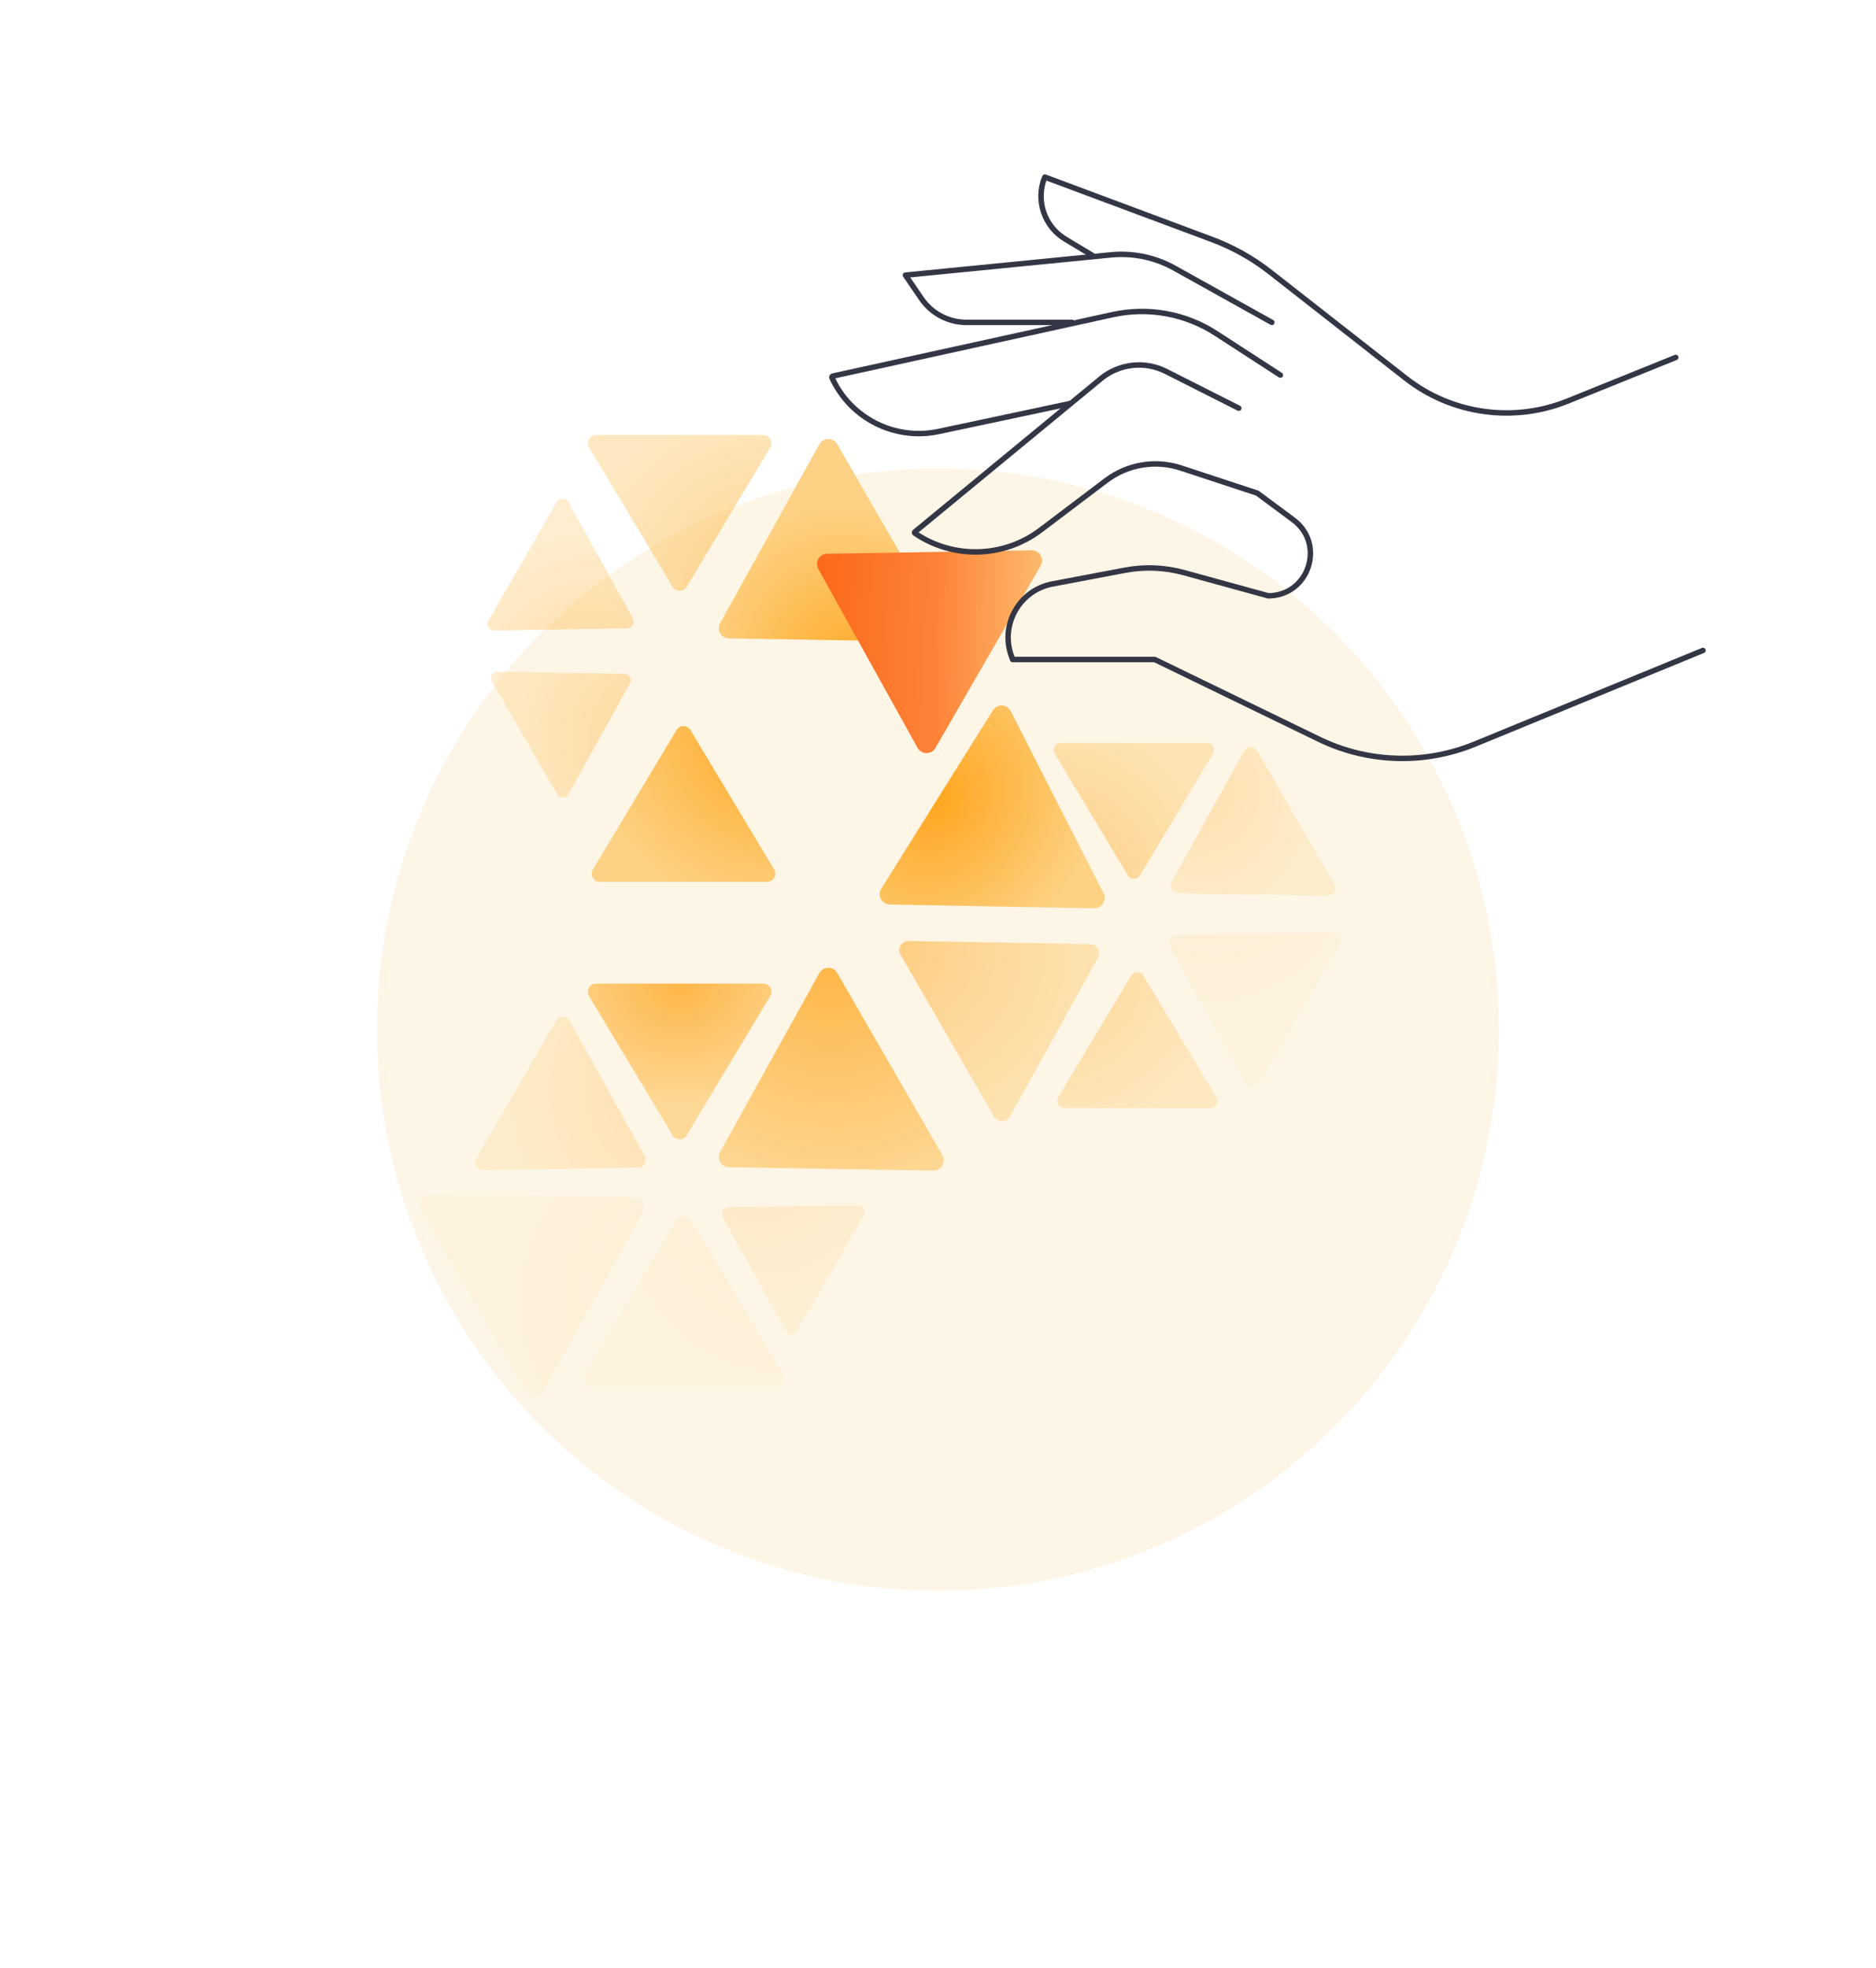 <svg width="1229" height="1289" viewBox="0 0 1229 1289" fill="none" xmlns="http://www.w3.org/2000/svg">
<g filter="url(#filter0_f_306_6050)">
<circle cx="614.5" cy="674.352" r="367.5" fill="#FCF2DD" fill-opacity="0.7"/>
</g>
<g opacity="0.1">
<path d="M442.864 799.577C445.142 795.781 450.643 795.781 452.921 799.577L512.931 899.594C515.276 903.502 512.461 908.475 507.903 908.475H387.883C383.325 908.475 380.509 903.502 382.854 899.594L442.864 799.577Z" fill="url(#paint0_radial_306_6050)"/>
</g>
<g opacity="0.1">
<path d="M415.179 784.239C420.261 784.325 423.42 789.796 420.953 794.241L355.942 911.349C353.401 915.925 346.84 915.98 344.223 911.447L275.309 792.086C272.692 787.553 276.021 781.898 281.254 781.986L415.179 784.239Z" fill="url(#paint1_radial_306_6050)"/>
</g>
<g opacity="0.3">
<path d="M422.337 757.147C424.204 760.51 421.814 764.651 417.967 764.715L316.619 766.42C312.659 766.487 310.14 762.207 312.12 758.777L364.271 668.45C366.251 665.019 371.217 665.061 373.139 668.524L422.337 757.147Z" fill="url(#paint2_radial_306_6050)"/>
</g>
<g opacity="0.8">
<path d="M449.843 743.651C447.764 747.116 442.741 747.116 440.661 743.651L385.87 652.331C383.729 648.763 386.299 644.223 390.461 644.223L500.044 644.223C504.206 644.223 506.776 648.763 504.635 652.331L449.843 743.651Z" fill="url(#paint3_radial_306_6050)"/>
</g>
<g opacity="0.8">
<path d="M477.517 764.472C472.434 764.386 469.275 758.915 471.742 754.47L536.753 637.362C539.294 632.786 545.856 632.731 548.473 637.264L617.386 756.625C620.003 761.158 616.674 766.813 611.441 766.725L477.517 764.472Z" fill="url(#paint4_radial_306_6050)"/>
</g>
<g opacity="0.2">
<path d="M473.42 797.172C471.851 794.346 473.86 790.866 477.092 790.812L562.26 789.379C565.588 789.323 567.705 792.919 566.04 795.802L522.216 871.709C520.551 874.591 516.379 874.556 514.763 871.646L473.42 797.172Z" fill="url(#paint5_radial_306_6050)"/>
</g>
<path d="M443.182 478.176C445.262 474.71 450.285 474.71 452.364 478.176L507.156 569.495C509.297 573.064 506.726 577.604 502.565 577.604H392.981C388.82 577.604 386.249 573.064 388.39 569.495L443.182 478.176Z" fill="url(#paint6_radial_306_6050)"/>
<g opacity="0.4">
<path d="M741.048 638.975C742.864 635.949 747.249 635.949 749.064 638.975L796.898 718.698C798.768 721.814 796.524 725.777 792.89 725.777H697.222C693.589 725.777 691.345 721.814 693.214 718.698L741.048 638.975Z" fill="url(#paint7_radial_306_6050)"/>
</g>
<g opacity="0.4">
<path d="M409.12 441.355C412.277 441.408 414.239 444.806 412.707 447.566L372.33 520.299C370.752 523.141 366.677 523.175 365.052 520.36L322.252 446.228C320.626 443.413 322.694 439.901 325.944 439.956L409.12 441.355Z" fill="url(#paint8_radial_306_6050)"/>
</g>
<g opacity="0.5">
<path d="M714.261 618.317C718.778 618.393 721.585 623.255 719.392 627.205L661.614 731.285C659.356 735.352 653.525 735.401 651.199 731.372L589.952 625.29C587.626 621.262 590.585 616.236 595.236 616.314L714.261 618.317Z" fill="url(#paint9_radial_306_6050)"/>
</g>
<g opacity="0.4">
<path d="M414.639 405.02C416.243 407.909 414.19 411.465 410.886 411.521L323.842 412.985C320.441 413.042 318.277 409.367 319.978 406.421L364.768 328.842C366.469 325.896 370.734 325.932 372.385 328.906L414.639 405.02Z" fill="url(#paint10_radial_306_6050)"/>
</g>
<path d="M722.96 585.125C725.268 589.655 721.916 595.01 716.833 594.914L582.914 592.391C577.68 592.292 574.556 586.522 577.333 582.085L650.458 465.257C653.235 460.82 659.79 461.109 662.166 465.773L722.96 585.125Z" fill="url(#paint11_radial_306_6050)"/>
<g opacity="0.5">
<path d="M449.843 384.339C447.764 387.805 442.741 387.805 440.661 384.339L385.87 293.02C383.729 289.451 386.299 284.911 390.461 284.911L500.044 284.911C504.206 284.911 506.776 289.451 504.635 293.02L449.843 384.339Z" fill="url(#paint12_radial_306_6050)"/>
</g>
<g opacity="0.5">
<path d="M746.864 573.333C745.048 576.358 740.663 576.358 738.848 573.333L691.014 493.609C689.144 490.494 691.389 486.53 695.022 486.53L790.69 486.53C794.323 486.53 796.567 490.494 794.698 493.609L746.864 573.333Z" fill="url(#paint13_radial_306_6050)"/>
</g>
<path d="M477.517 418.117C472.434 418.031 469.275 412.56 471.742 408.115L536.753 291.007C539.294 286.431 545.856 286.376 548.473 290.909L617.386 410.27C620.003 414.803 616.674 420.458 611.441 420.37L477.517 418.117Z" fill="url(#paint14_radial_306_6050)"/>
<g opacity="0.3">
<path d="M771.627 585.096C767.9 585.034 765.584 581.022 767.393 577.763L815.059 491.9C816.922 488.545 821.733 488.504 823.652 491.828L874.179 579.343C876.097 582.667 873.657 586.813 869.82 586.748L771.627 585.096Z" fill="url(#paint15_radial_306_6050)"/>
</g>
<path d="M536.095 372.695C533.628 368.25 536.787 362.779 541.869 362.694L675.794 360.441C681.027 360.353 684.356 366.008 681.739 370.541L612.825 489.902C610.208 494.435 603.647 494.38 601.106 489.803L536.095 372.695Z" fill="url(#paint16_linear_306_6050)"/>
<g opacity="0.1">
<path d="M766.215 620.067C764.326 616.663 766.745 612.473 770.638 612.408L873.203 610.683C877.211 610.615 879.76 614.946 877.756 618.417L824.979 709.83C822.975 713.301 817.95 713.259 816.004 709.754L766.215 620.067Z" fill="url(#paint17_radial_306_6050)"/>
</g>
<path d="M1097.82 234.099L1027 262.693C991.497 277.026 951.045 271.316 920.9 247.716L832.09 178.189C820.564 169.165 807.718 161.968 794.004 156.849L684.545 115.995C684.503 115.979 684.457 116 684.44 116.041V116.041C678.298 131.055 684.034 148.305 697.944 156.651L715.404 167.127" stroke="#333645" stroke-width="3.569" stroke-linecap="round" stroke-linejoin="round"/>
<path d="M833.193 211.149L769.427 175.622C756.719 168.542 742.151 165.513 727.674 166.941L593.145 180.215L603.646 195.587C610.297 205.325 621.328 211.149 633.12 211.149L702.318 211.149" stroke="#333645" stroke-width="3.569" stroke-linecap="round" stroke-linejoin="round"/>
<path d="M838.772 245.676L796.616 218.351C776.606 205.381 752.237 200.959 728.946 206.072L545.566 246.329C545.091 246.433 544.834 246.948 545.035 247.39V247.39C557.203 274.059 586.26 288.698 614.932 282.606L701.432 264.227" stroke="#333645" stroke-width="3.569" stroke-linecap="round" stroke-linejoin="round"/>
<path d="M811.544 267.363L763.879 243.275C749.975 236.249 733.233 238.107 721.208 248.011C677.444 284.058 647.587 308.651 599.301 348.422C599.042 348.635 599.054 349.044 599.332 349.233V349.233C624.384 366.293 657.528 365.469 681.702 347.186L724.655 314.701C738.668 304.103 756.989 301.054 773.679 306.544L823.673 322.988L847.286 340.52C868.63 356.367 857.395 390.266 830.811 390.229V390.229L775.651 375.054C763.058 371.59 749.84 371.051 737.007 373.478L689.511 382.463C667.956 386.54 655.146 408.914 662.541 429.567L663.396 431.955L756.512 431.955L864.12 484.189C896.109 499.717 933.199 500.877 966.095 487.379L1115.63 426.021" stroke="#333645" stroke-width="3.569" stroke-linecap="round" stroke-linejoin="round"/>
<defs>
<filter id="filter0_f_306_6050" x="0.356" y="60.208" width="1228.29" height="1228.29" filterUnits="userSpaceOnUse" color-interpolation-filters="sRGB">
<feFlood flood-opacity="0" result="BackgroundImageFix"/>
<feBlend mode="normal" in="SourceGraphic" in2="BackgroundImageFix" result="shape"/>
<feGaussianBlur stdDeviation="123.322" result="effect1_foregroundBlur_306_6050"/>
</filter>
<radialGradient id="paint0_radial_306_6050" cx="0" cy="0" r="1" gradientUnits="userSpaceOnUse" gradientTransform="translate(513.775 796.73) rotate(139.7) scale(172.769 170.448)">
<stop stop-color="#FFA620"/>
<stop offset="0.8" stop-color="#FDD284"/>
</radialGradient>
<radialGradient id="paint1_radial_306_6050" cx="0" cy="0" r="1" gradientUnits="userSpaceOnUse" gradientTransform="translate(458.726 853.127) rotate(-160.3) scale(198.401 195.737)">
<stop stop-color="#FFA620"/>
<stop offset="0.8" stop-color="#FDD284"/>
</radialGradient>
<radialGradient id="paint2_radial_306_6050" cx="0" cy="0" r="1" gradientUnits="userSpaceOnUse" gradientTransform="translate(450.922 712.584) rotate(160.3) scale(150.141 148.125)">
<stop stop-color="#FFA620"/>
<stop offset="0.8" stop-color="#FDD284"/>
</radialGradient>
<radialGradient id="paint3_radial_306_6050" cx="0" cy="0" r="1" gradientUnits="userSpaceOnUse" gradientTransform="translate(445.252 644.223) rotate(90) scale(102.027 120.308)">
<stop stop-color="#FFA620"/>
<stop offset="0.8" stop-color="#FDD284"/>
</radialGradient>
<radialGradient id="paint4_radial_306_6050" cx="0" cy="0" r="1" gradientUnits="userSpaceOnUse" gradientTransform="translate(545.101 631.423) rotate(100.3) scale(198.401 195.737)">
<stop stop-color="#FFA620"/>
<stop offset="0.8" stop-color="#FDD284"/>
</radialGradient>
<radialGradient id="paint5_radial_306_6050" cx="0" cy="0" r="1" gradientUnits="userSpaceOnUse" gradientTransform="translate(497.512 751.285) rotate(79.7) scale(126.171 124.477)">
<stop stop-color="#FFA620"/>
<stop offset="0.8" stop-color="#FDD284"/>
</radialGradient>
<radialGradient id="paint6_radial_306_6050" cx="0" cy="0" r="1" gradientUnits="userSpaceOnUse" gradientTransform="translate(507.927 475.576) rotate(139.7) scale(157.745 155.627)">
<stop stop-color="#FFA620"/>
<stop offset="0.8" stop-color="#FDD284"/>
</radialGradient>
<radialGradient id="paint7_radial_306_6050" cx="0" cy="0" r="1" gradientUnits="userSpaceOnUse" gradientTransform="translate(692.541 636.706) rotate(40.3) scale(137.714 135.865)">
<stop stop-color="#FFA620"/>
<stop offset="0.8" stop-color="#FDD284"/>
</radialGradient>
<radialGradient id="paint8_radial_306_6050" cx="0" cy="0" r="1" gradientUnits="userSpaceOnUse" gradientTransform="translate(436.166 484.139) rotate(-160.3) scale(123.221 121.566)">
<stop stop-color="#FFA620"/>
<stop offset="0.8" stop-color="#FDD284"/>
</radialGradient>
<radialGradient id="paint9_radial_306_6050" cx="0" cy="0" r="1" gradientUnits="userSpaceOnUse" gradientTransform="translate(586.955 620.1) rotate(19.7) scale(176.328 173.96)">
<stop stop-color="#FFA620"/>
<stop offset="0.8" stop-color="#FDD284"/>
</radialGradient>
<radialGradient id="paint10_radial_306_6050" cx="0" cy="0" r="1" gradientUnits="userSpaceOnUse" gradientTransform="translate(390.016 451.919) rotate(-100.3) scale(128.951 127.219)">
<stop stop-color="#FFA620"/>
<stop offset="0.8" stop-color="#FDD284"/>
</radialGradient>
<radialGradient id="paint11_radial_306_6050" cx="0" cy="0" r="1" gradientUnits="userSpaceOnUse" gradientTransform="translate(613.895 523.671) rotate(32.043) scale(128.323 151.315)">
<stop stop-color="#FFA620"/>
<stop offset="0.8" stop-color="#FDD284"/>
</radialGradient>
<radialGradient id="paint12_radial_306_6050" cx="0" cy="0" r="1" gradientUnits="userSpaceOnUse" gradientTransform="translate(505.406 386.938) rotate(-139.7) scale(157.745 155.627)">
<stop stop-color="#FFA620"/>
<stop offset="0.8" stop-color="#FDD284"/>
</radialGradient>
<radialGradient id="paint13_radial_306_6050" cx="0" cy="0" r="1" gradientUnits="userSpaceOnUse" gradientTransform="translate(690.34 575.602) rotate(-40.3) scale(137.714 135.865)">
<stop stop-color="#FFA620"/>
<stop offset="0.8" stop-color="#FDD284"/>
</radialGradient>
<radialGradient id="paint14_radial_306_6050" cx="0" cy="0" r="1" gradientUnits="userSpaceOnUse" gradientTransform="translate(565.192 448.191) rotate(-120) scale(151.315 128.323)">
<stop stop-color="#FFA620"/>
<stop offset="0.8" stop-color="#FDD284"/>
</radialGradient>
<radialGradient id="paint15_radial_306_6050" cx="0" cy="0" r="1" gradientUnits="userSpaceOnUse" gradientTransform="translate(780.438 511.067) rotate(60) scale(110.944 94.086)">
<stop stop-color="#FFA620"/>
<stop offset="0.8" stop-color="#FDD284"/>
</radialGradient>
<linearGradient id="paint16_linear_306_6050" x1="513.798" y1="404.777" x2="711.465" y2="410.079" gradientUnits="userSpaceOnUse">
<stop stop-color="#FB6214"/>
<stop offset="0.5" stop-color="#FD8237"/>
<stop offset="1" stop-color="#FDD284"/>
</linearGradient>
<radialGradient id="paint17_radial_306_6050" cx="0" cy="0" r="1" gradientUnits="userSpaceOnUse" gradientTransform="translate(795.229 564.806) rotate(79.7) scale(151.945 149.905)">
<stop stop-color="#FFA620"/>
<stop offset="0.8" stop-color="#FDD284"/>
</radialGradient>
</defs>
</svg>

